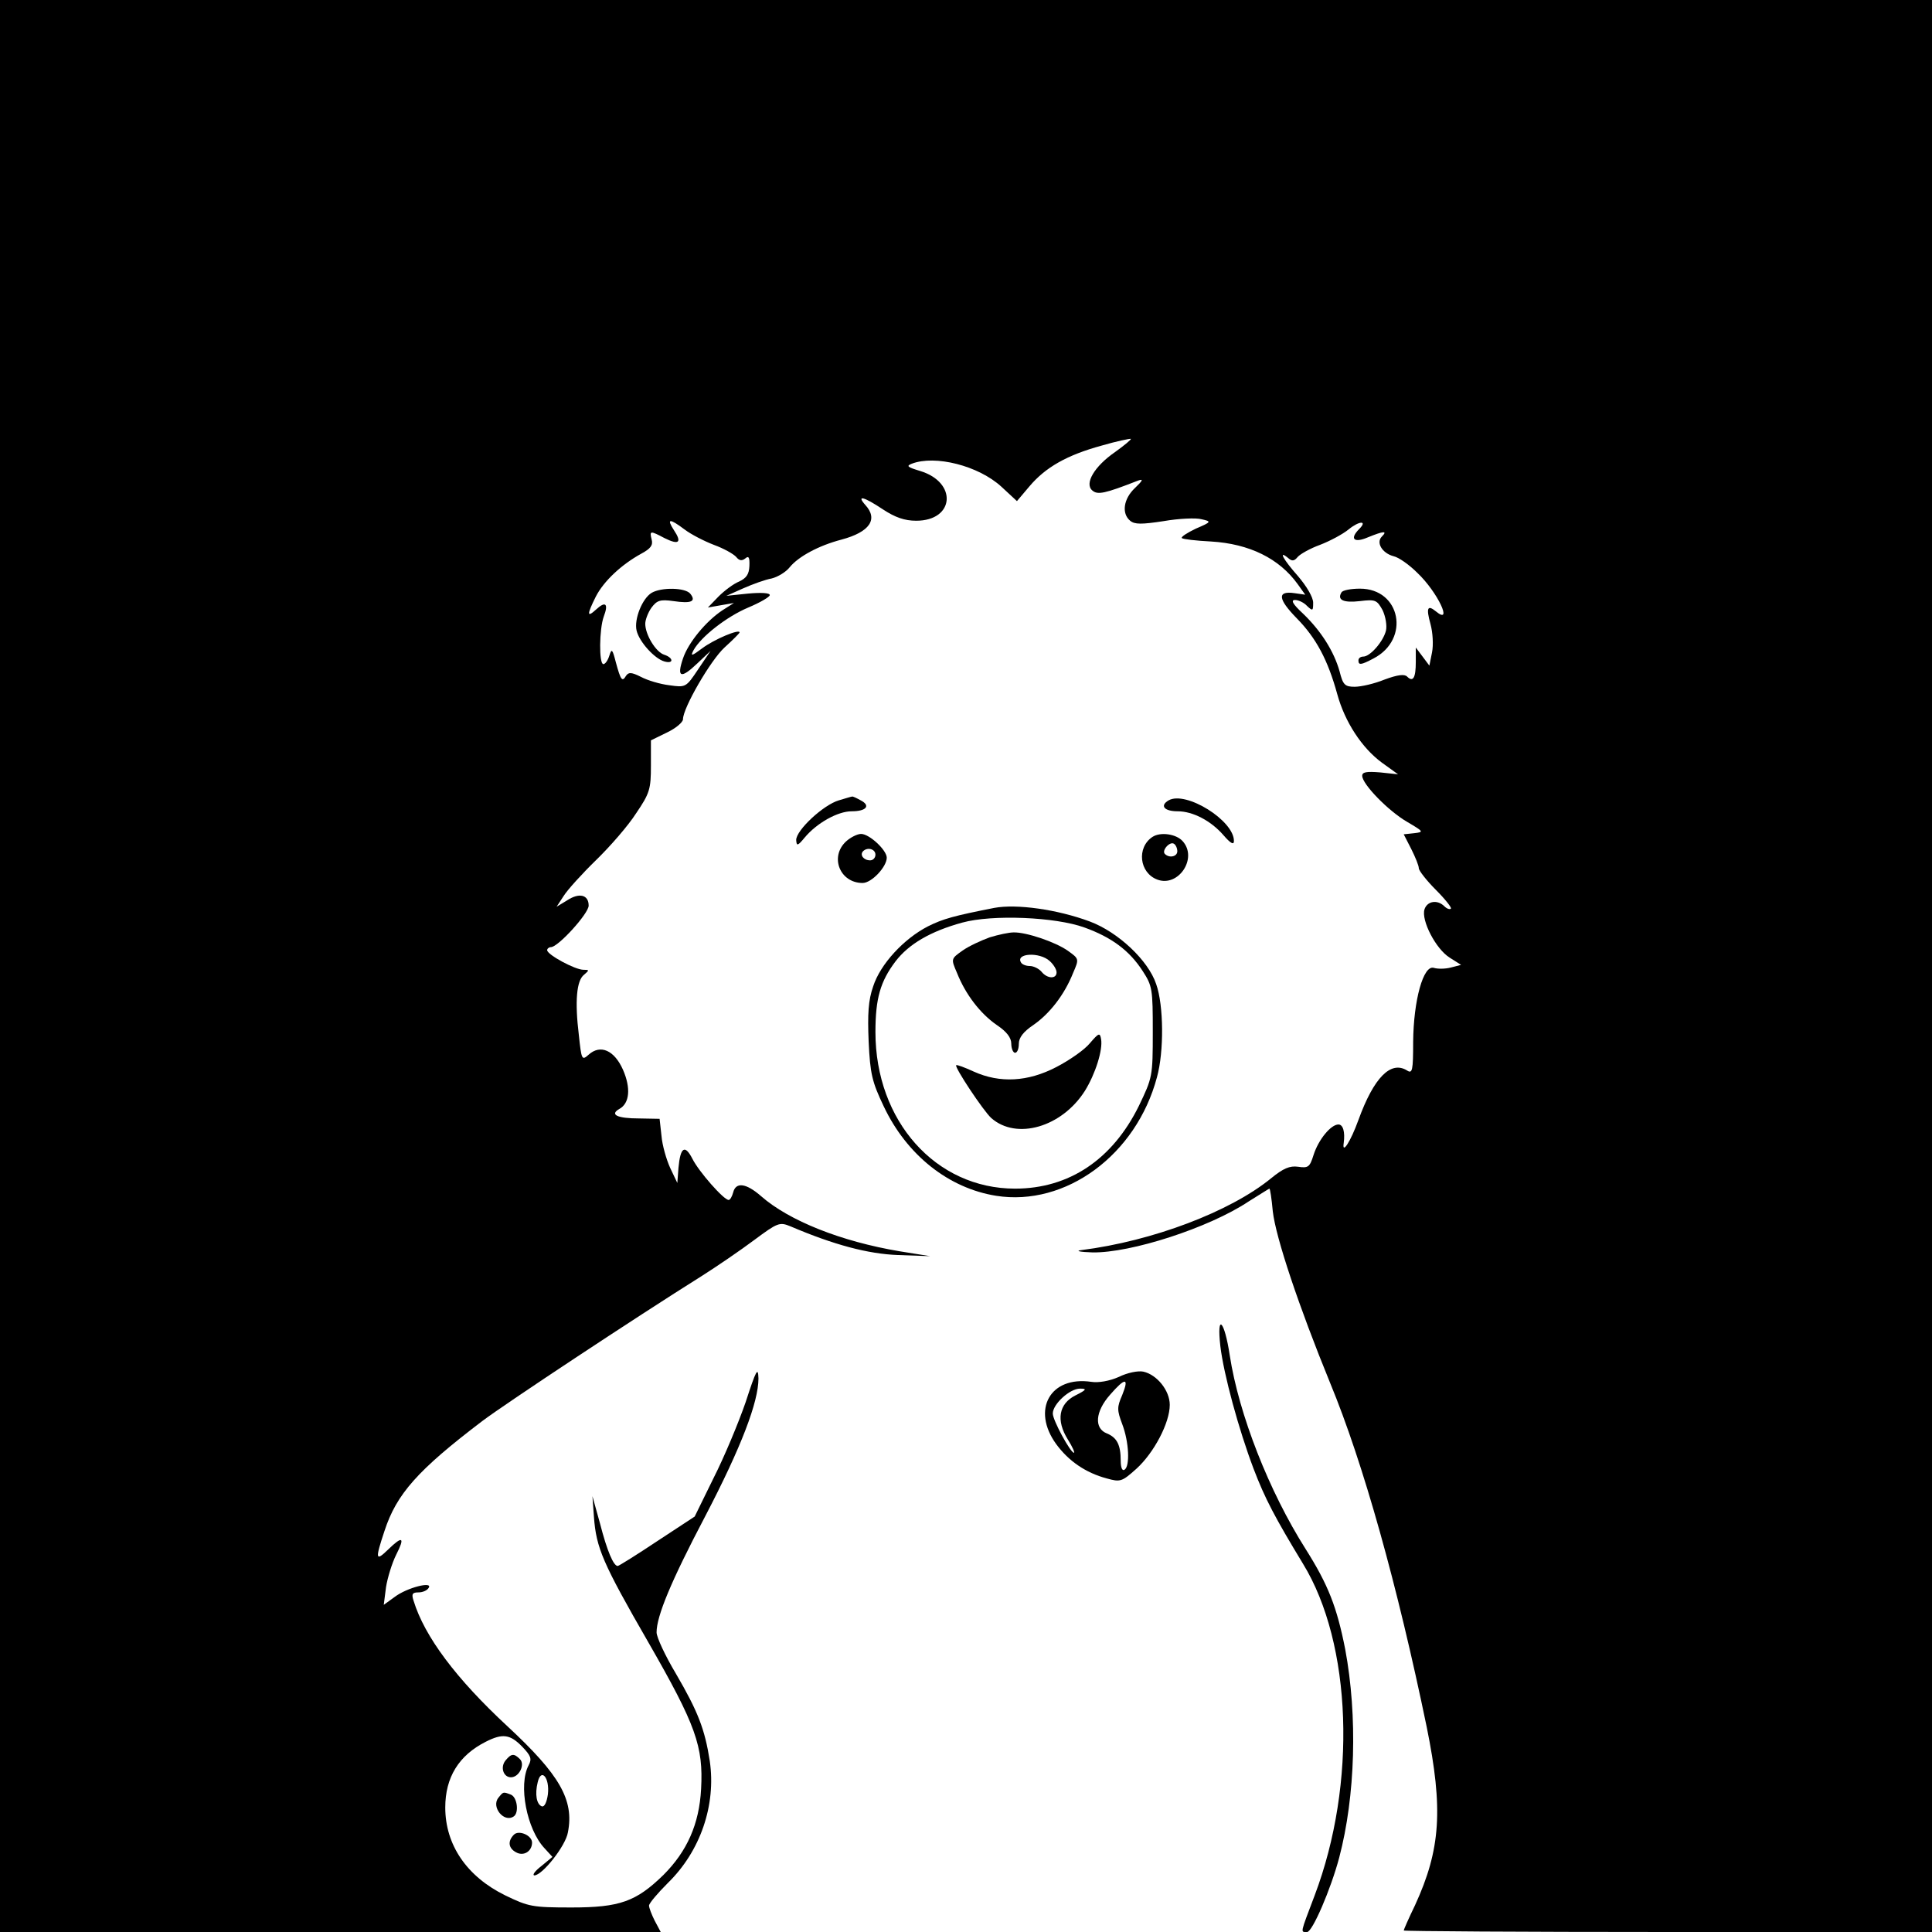 <?xml version="1.0" standalone="no"?>
<!DOCTYPE svg PUBLIC "-//W3C//DTD SVG 20010904//EN"
 "http://www.w3.org/TR/2001/REC-SVG-20010904/DTD/svg10.dtd">
<svg version="1.0" xmlns="http://www.w3.org/2000/svg"
 width="512pt" height="512pt" viewBox="0 0 512 512"
 preserveAspectRatio="xMidYMid meet">
<g transform="translate(0,512) scale(0.1,-0.1)"
fill="#000000" stroke="none">
<path d="M0 2560 l0 -2560 875 0 876 0 -16 30 c-8 16 -15 34 -15 40 0 6 23 33
50 60 86 84 128 206 111 323 -13 84 -31 131 -90 232 -28 47 -51 96 -51 109 0
43 38 135 129 308 96 184 141 303 141 365 -1 32 -6 23 -34 -63 -19 -55 -57
-146 -85 -201 l-50 -102 -99 -65 c-54 -36 -102 -66 -105 -66 -11 0 -28 39 -47
113 l-20 72 4 -55 c6 -82 23 -122 144 -332 127 -221 146 -276 140 -389 -5 -93
-37 -165 -100 -228 -72 -70 -115 -86 -243 -86 -104 0 -114 2 -176 32 -102 50
-159 134 -159 233 0 80 36 138 107 174 45 23 65 20 97 -13 23 -24 26 -32 17
-49 -28 -52 -5 -170 42 -220 l21 -23 -29 -24 c-17 -13 -25 -24 -19 -25 21 0
83 78 89 114 17 86 -22 153 -160 281 -136 126 -220 238 -249 333 -6 18 -3 22
13 22 11 0 23 5 27 12 12 18 -57 1 -90 -24 l-29 -21 6 47 c4 25 16 64 27 86
24 47 17 51 -22 13 -33 -32 -34 -25 -9 50 32 98 88 161 259 291 58 44 407 275
581 384 41 26 104 69 140 96 62 46 67 48 96 36 115 -49 205 -73 285 -76 l85
-3 -81 13 c-155 26 -293 81 -367 146 -40 35 -67 38 -74 10 -3 -11 -8 -20 -12
-20 -13 0 -79 75 -96 109 -20 39 -32 31 -37 -24 l-3 -40 -19 40 c-10 22 -21
60 -23 85 l-5 45 -54 1 c-58 0 -79 10 -53 25 28 15 31 56 10 104 -23 52 -60
68 -91 40 -18 -16 -19 -14 -26 52 -11 90 -6 145 14 160 14 12 14 13 -2 13 -22
0 -96 40 -96 52 0 4 5 8 10 8 19 0 100 89 100 110 0 29 -25 35 -57 14 l-28
-17 19 29 c10 16 49 59 86 95 37 36 85 91 106 124 36 53 39 64 39 126 l0 67
43 21 c23 11 42 27 42 35 0 30 73 156 110 190 22 20 40 38 40 40 0 10 -67 -18
-99 -42 -28 -21 -32 -22 -23 -5 20 36 88 89 145 113 31 13 57 28 57 33 0 6
-24 7 -57 4 l-58 -6 45 20 c25 11 58 23 75 26 16 4 38 17 48 30 23 28 76 57
137 73 75 20 98 54 63 92 -24 27 -4 22 47 -12 32 -21 57 -30 88 -30 102 0 110
102 10 132 -33 10 -37 13 -22 19 62 24 177 -5 238 -61 l41 -38 33 39 c43 51
100 83 191 108 41 12 76 19 78 18 1 -2 -17 -17 -42 -35 -55 -38 -82 -84 -60
-102 14 -12 33 -8 120 26 16 6 14 1 -7 -19 -31 -29 -36 -68 -13 -87 12 -10 30
-10 89 -1 40 7 86 9 100 5 27 -6 27 -7 -15 -25 -23 -11 -40 -22 -37 -25 3 -3
38 -7 77 -9 102 -6 181 -45 230 -113 l20 -28 -28 4 c-47 7 -45 -15 6 -67 51
-52 82 -110 107 -201 20 -73 65 -142 118 -181 l43 -31 -47 5 c-37 3 -48 1 -48
-9 0 -22 69 -93 119 -122 44 -26 45 -27 19 -30 l-28 -3 20 -39 c11 -22 20 -44
20 -51 0 -6 20 -32 45 -57 25 -25 43 -48 40 -50 -3 -3 -11 0 -17 6 -19 19 -46
14 -53 -8 -9 -29 30 -105 67 -128 l30 -19 -27 -7 c-15 -4 -35 -4 -45 -1 -28 9
-54 -86 -55 -196 0 -76 -2 -85 -16 -76 -43 27 -88 -18 -129 -131 -21 -58 -44
-93 -39 -61 4 30 -2 49 -14 49 -20 0 -53 -40 -66 -81 -10 -32 -14 -35 -41 -31
-22 3 -39 -4 -72 -31 -108 -88 -313 -166 -503 -190 -16 -2 -3 -5 30 -6 101 -2
309 65 414 135 29 18 54 34 55 34 2 0 6 -27 9 -60 8 -70 69 -252 152 -455 88
-213 178 -535 256 -912 44 -217 37 -324 -31 -472 -17 -35 -30 -65 -30 -67 0
-2 315 -4 700 -4 l700 0 0 2560 0 2560 -2560 0 -2560 0 0 -2560z m1814 1157
c17 -13 52 -31 78 -41 25 -9 52 -24 59 -32 8 -10 15 -11 24 -4 9 8 12 3 11
-20 -1 -22 -8 -32 -27 -41 -15 -6 -39 -24 -55 -40 l-28 -29 34 6 35 6 -30 -19
c-44 -29 -91 -86 -105 -128 -17 -50 -6 -55 37 -14 l36 34 -33 -49 c-32 -48
-33 -48 -76 -42 -25 3 -58 13 -75 22 -26 13 -33 13 -40 3 -10 -17 -14 -12 -27
36 -9 35 -11 37 -17 18 -4 -13 -11 -23 -16 -23 -12 0 -11 93 1 126 13 34 5 42
-20 19 -25 -23 -25 -14 -1 34 21 41 68 85 121 114 24 13 31 22 27 37 -6 24 -4
24 34 4 38 -19 47 -12 25 21 -20 31 -12 32 28 2z m1788 1 c-26 -26 -14 -38 23
-22 42 17 53 18 37 2 -16 -16 1 -44 31 -52 14 -3 42 -23 63 -44 54 -51 96
-141 49 -102 -22 18 -26 9 -14 -34 6 -22 8 -55 4 -75 l-7 -35 -18 24 -18 24 0
-38 c0 -42 -7 -55 -23 -39 -7 7 -25 5 -60 -8 -27 -11 -62 -19 -79 -19 -26 0
-31 5 -40 41 -15 53 -49 107 -97 153 -27 25 -33 36 -21 36 9 0 24 -7 32 -16
15 -14 16 -13 16 9 0 14 -17 43 -40 70 -39 44 -54 71 -26 48 10 -9 16 -8 25 3
7 8 34 23 59 32 26 10 60 28 76 41 28 23 51 24 28 1z m-2150 -3353 c-3 -21 -9
-34 -16 -32 -14 5 -19 32 -11 64 9 39 32 12 27 -32z"/>
<path d="M1727 3549 c-25 -15 -47 -70 -40 -100 7 -30 48 -75 74 -82 25 -7 24
10 -1 18 -22 7 -50 53 -50 82 0 10 7 29 16 42 15 20 23 23 59 18 47 -7 61 -1
44 20 -14 16 -76 17 -102 2z"/>
<path d="M3555 3550 c-12 -20 5 -28 49 -23 41 5 45 3 60 -24 8 -17 12 -41 9
-54 -7 -29 -42 -69 -60 -69 -7 0 -13 -4 -13 -10 0 -13 6 -13 40 5 98 51 72
185 -36 185 -23 0 -46 -4 -49 -10z"/>
<path d="M2223 2999 c-41 -12 -113 -79 -113 -105 1 -17 4 -16 23 7 32 38 87
69 124 69 39 0 51 15 24 29 -11 6 -21 11 -23 10 -2 0 -18 -5 -35 -10z"/>
<path d="M3097 2999 c-24 -14 -12 -29 24 -29 40 0 88 -25 121 -63 19 -22 28
-27 28 -16 1 54 -127 134 -173 108z"/>
<path d="M2242 2890 c-44 -41 -16 -110 44 -110 24 0 64 43 64 67 0 20 -46 63
-68 63 -10 0 -28 -9 -40 -20z m78 -35 c0 -8 -6 -15 -14 -15 -17 0 -28 14 -19
24 12 12 33 6 33 -9z"/>
<path d="M3054 2902 c-42 -28 -35 -95 13 -113 56 -21 108 57 67 102 -17 19
-59 25 -80 11z m66 -38 c0 -14 -21 -19 -33 -7 -9 9 13 34 24 27 5 -3 9 -12 9
-20z"/>
<path d="M2635 2714 c-107 -21 -136 -29 -176 -49 -64 -33 -126 -100 -145 -159
-13 -37 -15 -73 -12 -146 4 -86 9 -107 40 -172 61 -129 172 -217 298 -237 184
-29 371 108 426 314 19 68 18 191 -2 247 -21 63 -101 138 -176 166 -86 32
-194 47 -253 36z m239 -52 c72 -26 119 -61 154 -115 26 -40 27 -48 27 -162 0
-118 -1 -121 -37 -196 -70 -142 -185 -219 -328 -219 -210 0 -370 179 -370 415
0 89 13 134 53 187 35 46 93 80 177 103 80 22 247 15 324 -13z"/>
<path d="M2623 2636 c-22 -8 -55 -23 -72 -35 -31 -22 -31 -22 -15 -59 23 -58
62 -108 105 -138 27 -18 39 -34 39 -50 0 -13 5 -24 10 -24 6 0 10 11 10 24 0
16 12 32 39 50 43 30 82 80 105 138 16 37 16 37 -15 59 -33 23 -110 49 -143
48 -12 0 -40 -6 -63 -13z m159 -63 c10 -9 18 -22 18 -30 0 -18 -25 -17 -40 2
-7 8 -21 15 -31 15 -10 0 -20 4 -23 9 -16 25 49 29 76 4z"/>
<path d="M2888 2355 c-14 -17 -54 -45 -89 -63 -75 -39 -149 -43 -218 -12 -24
11 -45 19 -47 17 -5 -5 72 -121 93 -140 67 -59 187 -24 248 72 28 45 48 109
43 137 -3 18 -6 17 -30 -11z"/>
<path d="M3234 1553 c9 -76 49 -222 88 -325 30 -79 57 -130 131 -252 130 -212
143 -583 31 -879 -39 -103 -38 -97 -20 -97 14 0 63 114 85 197 43 163 49 375
16 552 -22 112 -45 171 -105 266 -97 153 -177 357 -201 513 -14 93 -35 114
-25 25z"/>
<path d="M2965 1471 c-25 -11 -54 -16 -73 -13 -109 16 -159 -74 -93 -165 33
-45 78 -76 134 -91 36 -10 40 -9 79 26 46 42 88 121 88 169 0 38 -34 80 -70
88 -14 3 -43 -3 -65 -14z m9 -48 c-14 -32 -14 -40 0 -77 18 -47 21 -112 6
-121 -6 -4 -10 6 -10 24 0 42 -10 61 -36 72 -35 13 -32 58 8 103 40 46 51 46
32 -1z m-124 -1 c-44 -22 -52 -66 -20 -117 12 -19 19 -35 16 -35 -9 0 -56 86
-56 104 0 25 45 66 72 66 19 0 18 -3 -12 -18z"/>
<path d="M1340 455 c-15 -18 -6 -45 14 -45 22 0 38 34 24 48 -16 16 -23 15
-38 -3z"/>
<path d="M1321 356 c-20 -24 14 -67 40 -50 15 9 10 51 -7 58 -21 8 -20 8 -33
-8z"/>
<path d="M1362 258 c-17 -17 -15 -36 6 -47 20 -11 42 3 42 26 0 19 -35 34 -48
21z"/>
</g>
</svg>
